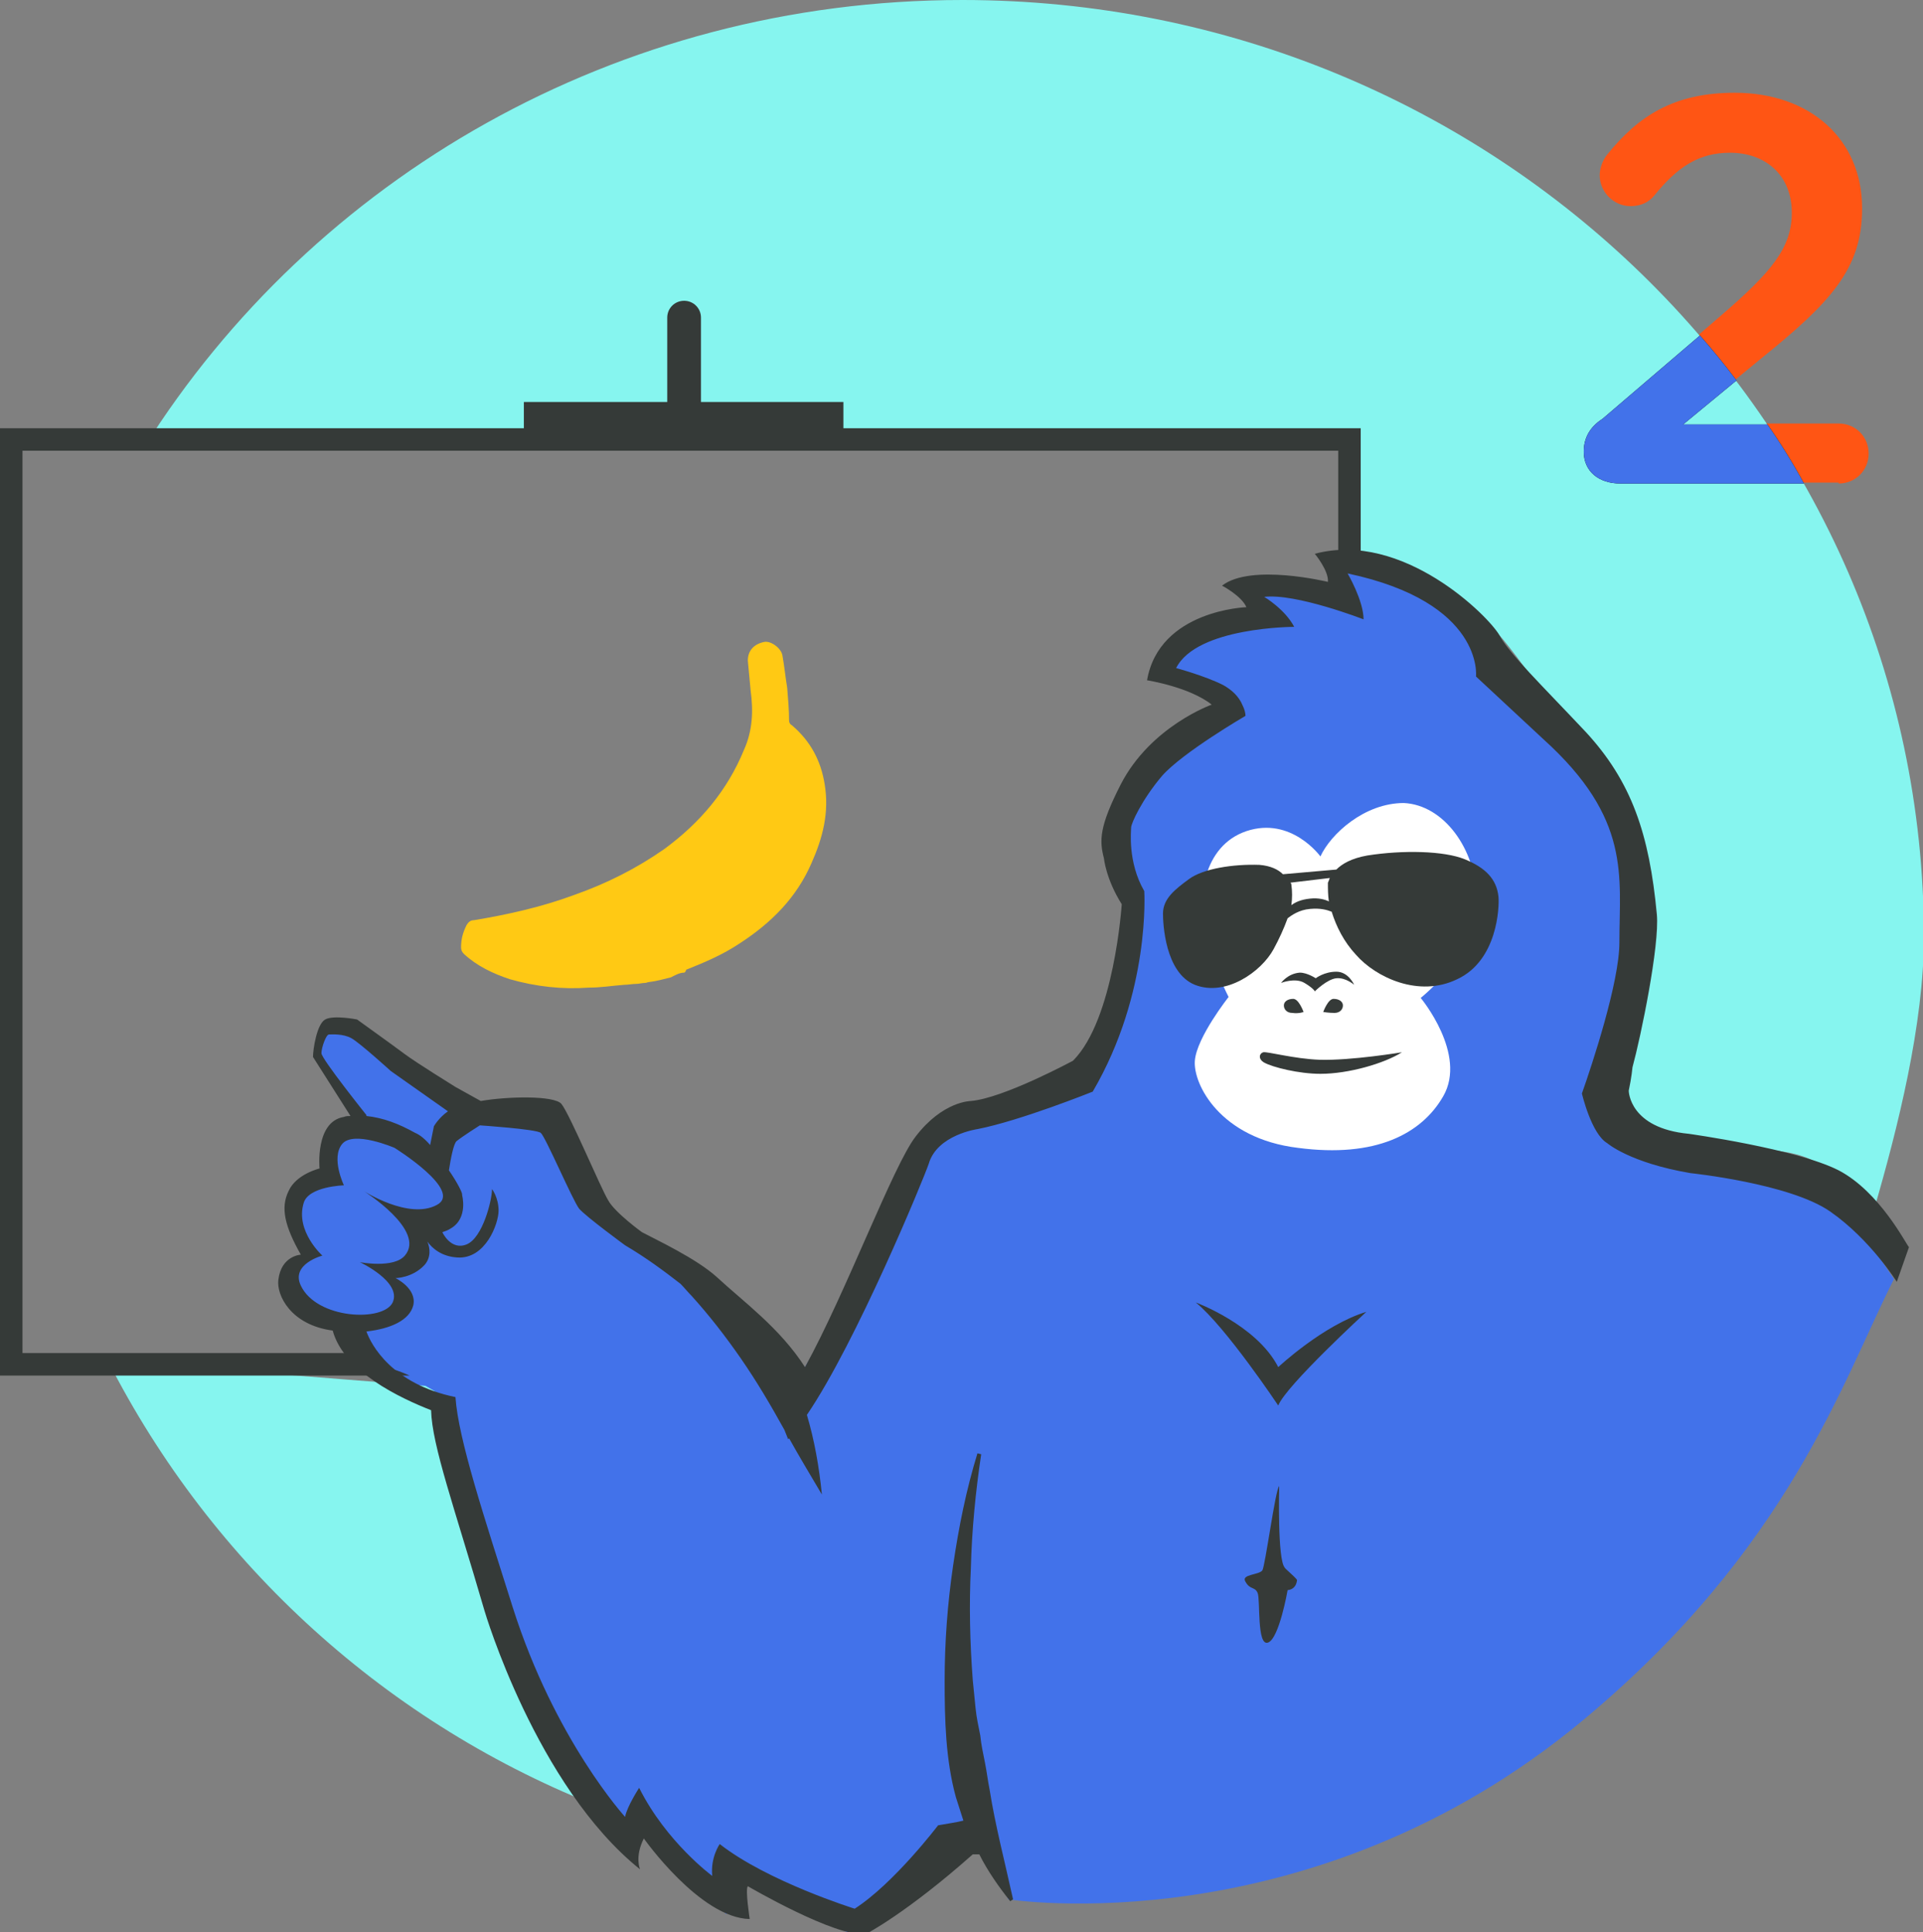 <?xml version="1.0" encoding="utf-8"?>
<!-- Generator: Adobe Illustrator 22.1.0, SVG Export Plug-In . SVG Version: 6.00 Build 0)  -->
<svg version="1.1" id="Layer_1" xmlns="http://www.w3.org/2000/svg" xmlns:xlink="http://www.w3.org/1999/xlink" x="0px" y="0px"
	 viewBox="0 0 205.2 206.2" style="enable-background:new 0 0 205.2 206.2;" xml:space="preserve">
<rect x="0" y="0" width="205.2" height="206.2" fill="#808080" stroke="none"/>
<style type="text/css">
	.st0{fill:#FF5514;}
	.st1{fill:#86F5EF;}
	.st2{fill-rule:evenodd;clip-rule:evenodd;fill:#FFFFFF;}
	.st3{fill-rule:evenodd;clip-rule:evenodd;}
	.st4{fill-rule:evenodd;clip-rule:evenodd;fill:#EC5712;}
	.st5{fill-rule:evenodd;clip-rule:evenodd;fill:#4272EA;}
	.st6{fill:#4272EA;}
	.st7{fill:#FFFFFF;}
	.st8{fill:#EC5712;}
	.st9{fill:#F3F3F3;}
	.st10{fill:#2C2C2C;}
	.st11{fill:#EC5712;stroke:#FFFFFF;stroke-width:0.945;stroke-miterlimit:10;}
	.st12{fill:none;stroke:#EC5712;stroke-width:2.836;stroke-linecap:round;stroke-miterlimit:10;}
	.st13{fill:#353535;}
	.st14{fill:url(#);}
	.st15{fill:#FCFCFC;}
	.st16{opacity:0.5;fill:#DCDFFF;}
	.st17{fill:#E5E5E5;}
	.st18{fill:url(#SVGID_1_);}
	.st19{fill:#800314;}
	.st20{fill:url(#SVGID_2_);}
	.st21{fill:url(#SVGID_3_);}
	.st22{fill:url(#SVGID_4_);}
	.st23{fill:url(#SVGID_5_);}
	.st24{fill:url(#SVGID_6_);}
	.st25{fill:url(#SVGID_7_);}
	.st26{fill:url(#SVGID_8_);}
	.st27{fill:#FFC914;}
	.st28{fill:#353A38;}
	.st29{fill:none;stroke:#FFFFFF;stroke-width:1.328;stroke-linecap:round;stroke-linejoin:round;stroke-miterlimit:10;}
	.st30{fill:#363A38;}
	.st31{fill:none;stroke:#353A38;stroke-width:1.446;stroke-miterlimit:10;}
	.st32{fill:#353A38;stroke:#353A38;stroke-width:1.805;stroke-miterlimit:10;}
	.st33{fill:#353A38;stroke:#353A38;stroke-width:0.576;stroke-miterlimit:10;}
	.st34{fill:none;stroke:#353A38;stroke-width:1.921;stroke-miterlimit:10;}
	.st35{fill:none;stroke:#353A38;stroke-width:0.96;stroke-miterlimit:10;}
	.st36{fill:none;stroke:#353A38;stroke-width:1.344;stroke-miterlimit:10;}
	.st37{fill:#FDFFFE;stroke:#353A38;stroke-width:1.504;stroke-miterlimit:10;}
	.st38{fill:none;stroke:#353A38;stroke-width:2.543;stroke-linecap:round;stroke-linejoin:round;stroke-miterlimit:10;}
	.st39{fill:none;stroke:#FFFFFF;stroke-width:2.07;stroke-miterlimit:10;}
	.st40{fill:#5ED1EF;}
	.st41{fill:#FF5514;stroke:#FF5514;stroke-width:2.197;stroke-linecap:round;stroke-linejoin:round;stroke-miterlimit:10;}
	.st42{fill:#DB4C27;}
	.st43{fill:#FFE54D;}
	.st44{fill:#FFCA4D;}
	.st45{opacity:0.1;fill:#353A38;}
	.st46{fill:#AABA4A;}
	.st47{fill:#899931;}
	.st48{fill:#F3F5FB;}
	.st49{fill:#2E56D5;}
	.st50{fill:none;stroke:#FFFFFF;stroke-width:1.987;stroke-linecap:round;stroke-linejoin:round;stroke-miterlimit:10;}
	.st51{fill:#FDFFFE;stroke:#353A38;stroke-width:2.102;stroke-miterlimit:10;}
	.st52{fill:none;}
	.st53{fill:none;stroke:#353A38;stroke-width:2.022;stroke-miterlimit:10;}
	.st54{fill:#353A38;stroke:#353A38;stroke-width:2.523;stroke-miterlimit:10;}
	.st55{fill:#353A38;stroke:#353A38;stroke-width:0.805;stroke-miterlimit:10;}
	.st56{fill:none;stroke:#CFD4E2;stroke-width:2.713;stroke-miterlimit:10;}
	.st57{opacity:0.2;}
	.st58{fill:#081C3A;}
	.st59{clip-path:url(#SVGID_10_);}
	.st60{fill:url(#SVGID_11_);}
	.st61{fill:url(#SVGID_12_);}
	.st62{clip-path:url(#SVGID_14_);}
	.st63{fill:url(#SVGID_15_);}
	.st64{fill:url(#SVGID_16_);}
	.st65{clip-path:url(#SVGID_18_);}
	.st66{fill:url(#SVGID_19_);}
	.st67{fill:url(#SVGID_20_);}
	.st68{clip-path:url(#SVGID_22_);}
	.st69{fill:url(#SVGID_23_);}
	.st70{fill:url(#SVGID_24_);}
	.st71{clip-path:url(#SVGID_26_);}
	.st72{fill:url(#SVGID_27_);}
	.st73{fill:url(#SVGID_28_);}
	.st74{clip-path:url(#SVGID_30_);fill:url(#SVGID_31_);}
	.st75{clip-path:url(#SVGID_33_);}
	.st76{fill:url(#SVGID_34_);}
	.st77{fill:url(#SVGID_35_);}
	.st78{clip-path:url(#SVGID_37_);}
	.st79{fill:url(#SVGID_38_);}
	.st80{fill:url(#SVGID_39_);}
	.st81{clip-path:url(#SVGID_41_);}
	.st82{fill:url(#SVGID_42_);}
	.st83{fill:url(#SVGID_43_);}
	.st84{clip-path:url(#SVGID_45_);}
	.st85{fill:#85F4EE;}
	.st86{fill:url(#SVGID_46_);}
</style>
<path class="st6" d="M202.1,136.5c-5.5,10.9-11.2,28.8-33.2,47.1c-29.1,24.2-61.3,19.1-61.3,19.1l-2.9-6.8l-14.3,10.3l-12.9-6.2v4.3
	L68.2,193l-1.6,3.6l-11-19.1L47.2,150l-7.1-4.3l-4.1-4.5l-5.6-3.8l2.6-3.5l-1.3-5.5l3.2-3.7l1.1-3.8l2-1.3l-4.5-7.4l1.5-3.1l3,0.6
	l11.2,8.1l6.8,0.2l4,2.8l2,5.2l2.7,3.7l10.4,7.3l9.7,10.8l8.1-14l6.3-13.5l17.3-6.3l4.5-18.2l-2.4-8.9l7.4-9l5.5-3.4l-7.2-3l1.9-3.6
	l9.2-2.7l-2.4-3l9.3,0.7l0.4-3.3l9.8,2.7l7,9l11.8,12l3.9,17.8l-3.8,15.8l2.1,3.8l21,4.4"/>
<path class="st27" d="M73.2,103.6c-0.1,0.1-0.1,0.2-0.2,0.2c-0.5,0-1,0.3-1.4,0.5c-0.8,0.2-1.5,0.4-2.3,0.5c-0.2,0-0.3,0.1-0.5,0.1
	c-0.3,0-0.6,0.1-0.9,0.1c-0.4,0-0.9,0.1-1.3,0.1c-1.3,0.1-2.5,0.3-3.8,0.3c-2.8,0.2-5.6-0.1-8.4-0.9c-1.8-0.6-3.5-1.4-4.9-2.7
	c-0.2-0.2-0.3-0.4-0.3-0.7c0-0.9,0.2-1.6,0.6-2.4c0.2-0.3,0.4-0.5,0.8-0.5c3.6-0.6,7.2-1.4,10.7-2.7c3.4-1.2,6.6-2.8,9.6-4.9
	c3.8-2.8,6.7-6.2,8.5-10.6c0.9-2,1-4.1,0.7-6.3c-0.1-1.1-0.2-2.1-0.3-3.2c0-1.1,0.7-1.8,1.8-2c0.7-0.1,1.8,0.7,1.9,1.5
	c0.2,1.1,0.3,2.2,0.5,3.4c0.1,1.2,0.2,2.4,0.2,3.5c0,0.2,0.1,0.4,0.3,0.5c2,1.7,3.1,3.8,3.5,6.3c0.5,3-0.2,5.7-1.4,8.4
	c-1.6,3.7-4.3,6.4-7.7,8.6c-1.8,1.2-3.7,2-5.7,2.8C73.2,103.5,73.2,103.5,73.2,103.6C73.2,103.5,73.2,103.5,73.2,103.6z"/>
<path class="st1" d="M144.1,49.8c0,3.8-0.6,7.3-0.3,11.1c4.5,0.2,10.6,1.6,14,4.6c3.3,2.8,7.6,10,10.7,13.1
	c7.3,7.5,6.4,12.5,6.6,22.7c0,0.7-2.2,10-2.6,10.3c-0.4,2.9,0.2,3.3-0.3,6.2c-1.1,6.1,13.7,3.8,19.5,5.4c3.8,1,5.6,3.8,8.3,5.8
	c2.5-8.6,5.3-19.7,5.3-29.1C205.2,44.7,159.3,0,102.7,0c-37,0-69.3,19.1-87.3,47.7h129.1C145.6,47.3,144.1,48.3,144.1,49.8z"/>
<path class="st1" d="M46.9,152.1c-0.4-1.3,0-2.1,0.9-2.5c-0.6-0.6-1.3-1.1-2.4-1.7l-33.9-2.7c11.1,21.8,29.9,38.9,52.9,47.8
	C55,180.9,51.9,168,46.9,152.1z"/>
<path class="st7" d="M140.9,91.4c0,0-3.1-4.3-7.9-2.7c-4.7,1.6-5.2,7.3-4.5,10.7c0.7,3.3,2.6,7,2.6,7s-3.4,4.3-3.6,6.8
	c-0.2,2.5,2.7,8.3,11,9.3c8.3,1.1,13.2-1.5,15.5-5.5c2.6-4.5-2.4-10.5-2.4-10.5s6.2-4.9,6-10.5c-0.1-5.5-3.6-10.1-7.8-10.3
	C145.6,85.7,142,89,140.9,91.4z"/>
<path class="st28" d="M136.7,104.9c0,0,1.5-0.6,2.5,0s1.1,0.9,1.1,0.9s1.3-1.3,2.3-1.4s1.9,0.7,1.9,0.7s-0.6-1.4-1.9-1.4
	s-2.2,0.7-2.2,0.7s-0.9-0.6-1.7-0.6C137.4,103.9,136.7,104.9,136.7,104.9z"/>
<path class="st28" d="M139.1,108c0,0-0.5-1.4-1.1-1.4s-1,0.3-1,0.7c0,0.4,0.3,0.8,0.9,0.8C138.6,108.2,139.1,108,139.1,108z"/>
<path class="st28" d="M141.2,108c0,0,0.5-1.4,1.1-1.4c0.6,0,1,0.3,1,0.7c0,0.4-0.3,0.8-0.9,0.8S141.2,108,141.2,108z"/>
<path class="st28" d="M149.6,112.3c0,0-5.4,0.9-8.8,0.8c-2.7-0.1-5.6-0.9-6-0.8s-0.6,0.7,0.1,1.1c0.9,0.5,3.7,1.2,6,1.2
	C143.9,114.6,147.7,113.5,149.6,112.3z"/>
<path class="st28" d="M159.9,95.7c-0.2-1.9-1.4-3.1-3.6-4s-6.6-1-10.4-0.4c-1.7,0.3-2.7,0.9-3.3,1.5l-5.7,0.5
	c-0.5-0.5-1.3-0.9-2.5-1c-2.8-0.1-6,0.4-7.5,1.5c-1.5,1.1-2.8,2.1-2.8,3.7c0,1,0.2,6.3,3.4,7.6c3.3,1.3,7.1-1.4,8.4-3.8
	c0.6-1.1,1.1-2.2,1.5-3.3c0.4-0.3,1.2-0.9,2.4-1c1.1-0.1,1.8,0.1,2.3,0.3c0.5,1.6,1.3,3.2,2.6,4.6c2.1,2.4,6.7,4.6,10.8,2.6
	C159.8,102.5,160,96.8,159.9,95.7z M139.8,95.9c-1,0.1-1.6,0.4-2,0.7c0.1-0.7,0.1-1.5,0-2.2c0,0,0-0.1-0.1-0.2l4.2-0.5
	c-0.1,0.3-0.2,0.5-0.2,0.5c0,0.7,0,1.3,0.1,2C141.4,96,140.7,95.8,139.8,95.9z"/>
<path class="st28" d="M136.4,145.9c-2.3-4.5-8.8-6.9-8.8-6.9c3.2,2.6,8.8,11,8.8,11c0.8-2.1,9.4-10,9.4-10
	C141.2,141.4,136.4,145.9,136.4,145.9z"/>
<path class="st28" d="M90,45.7v-2.8H74.8v-9c0-1-0.8-1.8-1.8-1.8s-1.8,0.8-1.8,1.8v9H55.9v2.8H0v101.1h43.7
	c-1.1-0.5-2.3-0.9-3.6-1.1c-0.8-0.1-1.3-0.6-1.4-1.3H2.4V48.1h140.4v11.4c0.8,0,1.6,0,2.4,0V45.7H90z"/>
<path class="st28" d="M196.2,124.9c-4.5-2.3-16-3.9-16-3.9c-6.3-0.6-6.4-4.5-6.4-4.6c0.3-1.4,0.4-2.5,0.4-2.5
	c0.9-3.3,2.9-13,2.6-16.3c-0.8-8.6-2.7-14.2-7.6-19.5c-4.9-5.2-8.1-8.3-9.2-10.3c-1.1-2-10.3-11.2-19.7-8.7c0,0,1.5,1.8,1.4,3
	c0,0-8.2-2-11.3,0.4c0,0,2.1,1.1,2.6,2.3c0,0-9.3,0.3-10.6,7.8c0,0,4.5,0.7,6.9,2.6c0,0-6.5,2.3-9.7,8.5c-2.3,4.5-2.3,6-1.8,7.9
	c0,0,0.2,2.2,1.9,4.9c0,0-0.8,12.3-5.2,16.7c0,0-7.4,4-10.9,4.3c0,0-3,0-5.9,3.8c-2.4,3.1-7.4,16.6-11.8,24.6
	c-2.7-4.2-6.6-7-9.4-9.6c-2.2-2-6.5-4-8-4.8c0,0-2.9-2.1-3.6-3.4c-0.8-1.3-4.1-9.2-5-10.3c-0.8-0.9-5.7-0.8-8.6-0.3l0,0l-2.7-1.5
	c0,0-4.2-2.6-5.4-3.5s-5.1-3.7-5.1-3.7s-2.5-0.5-3.4,0c-0.9,0.5-1.3,3.2-1.3,4l4,6.3c-0.2,0-0.5,0-0.7,0.1c-3.1,0.5-2.6,5.5-2.6,5.5
	s-2.5,0.6-3.3,2.4c-0.9,1.8-0.4,3.8,1.3,6.8c0,0-2.1,0.1-2.4,2.7c-0.2,1.6,1.3,4.8,5.8,5.4c1.2,4.4,7.2,7.2,10.5,8.5
	c0.1,3.8,2.5,10.4,5.7,21.4c0,0,5.5,18.7,16.6,27.6c0,0-0.6-1.3,0.4-3.3c0,0,6,8.5,11.3,8.6c0,0-0.5-3.2-0.2-3.5
	c0,0,9.4,5.5,12.6,5.1c0,0,4.3-2.2,11.4-8.5c0,0,0.2,0,0.7,0c0.9,1.8,2.1,3.5,3.3,5l0.3-0.2c-0.9-4.1-1.9-7.9-2.5-11.7
	c-0.2-1-0.3-1.9-0.5-2.9c-0.2-1-0.4-1.9-0.5-2.9c-0.2-1-0.4-1.9-0.5-2.9l-0.3-3c-0.3-4-0.4-8-0.2-12c0.1-4,0.5-8.1,1.1-12.1
	l-0.4-0.1c-1.2,3.9-2,7.9-2.6,12c-0.6,4.1-0.9,8.2-0.9,12.3c0,4.1,0.1,8.4,1.2,12.4l0.8,2.5c-0.8,0.2-1.6,0.3-2.7,0.5
	c0,0-4.7,6.2-8.9,8.9c0,0-9.3-2.9-14.4-6.9c0,0-1,1.4-0.8,3.4c0,0-4.9-3.6-7.8-9.4c0,0-1.3,2-1.5,3.1c0,0-7.5-8.2-12-22.4
	c-3-9.5-5.8-17.9-6.1-22.4c-6.8-1.4-9-5.6-9.5-7c2.6-0.3,4.6-1.2,5-2.8c0.4-1.8-1.9-2.9-1.9-2.9s1.8,0,3.1-1.4
	c0.7-0.8,0.6-1.8,0.3-2.5c0.5,0.7,1.5,1.6,3.2,1.7c3,0.2,4.4-3.6,4.4-5c0-1.4-0.7-2.3-0.7-2.3c0,1.2-1,5.2-2.7,5.9s-2.6-1.3-2.6-1.3
	h0c0.3-0.1,0.6-0.2,0.9-0.4c1.9-1.1,1.2-3.6,1.2-3.6c0.1-0.1-0.5-1.3-1.4-2.6c0.2-1.3,0.5-2.8,0.8-3.1c0.6-0.5,2.5-1.7,2.5-1.7
	s6,0.4,6.5,0.8c0.5,0.4,3.4,7.2,4.1,8.1c0.8,0.9,4.9,3.9,4.9,3.9c2.2,1.3,4.1,2.7,5.9,4.1c0.4,0.4,0.8,0.9,1.2,1.3
	c1.9,2.1,3.6,4.3,5.2,6.6c1.8,2.6,3.2,5,4.7,7.7l0.4,1c0,0,0.1-0.1,0.1-0.1c1,1.8,2.2,3.8,3.5,6c-0.3-3-0.8-5.8-1.6-8.5
	c5.3-7.8,12.5-25.3,13-26.8c0.9-3.1,5.2-3.7,5.2-3.7c4.6-0.9,12.3-4,12.3-4c6.2-10.6,5.5-21.4,5.5-21.4c-1.8-3.1-1.4-6.5-1.4-6.8
	c0-0.4,1.1-2.9,3.3-5.5c2.2-2.5,8.9-6.4,8.9-6.4c0-0.3-0.1-0.7-0.3-1.1c-0.4-1-1.2-1.7-2.1-2.2c-2-1-5-1.8-5-1.8
	c2.2-4.4,12.6-4.4,12.6-4.4c-1-1.9-3.2-3.2-3.2-3.2c3.4-0.4,10.6,2.4,10.6,2.4c0-2-1.7-4.9-1.7-4.9c14.6,3.1,13.7,11,13.7,11
	l7.2,6.7c9.4,8.5,8.1,14.6,8.1,21.7c0,4.2-2.9,13-4,16.1c0,0,1,4.3,2.7,5.3c0,0,2.4,2.1,8.9,3.2c0,0,10.6,1.1,14.9,4.1
	c4.3,3,7.1,7.5,7.1,7.5l1.3-3.7C203.4,132.8,200.6,127.2,196.2,124.9z M46.6,128.6c-3,1.6-7.8-1.5-7.8-1.5s6.7,4.2,4.4,6.9
	c-1.2,1.4-4.8,0.7-4.8,0.7s4.5,2.1,3.5,4.3c-1,2.1-8.1,1.8-9.8-1.8c-1.1-2.3,2.3-3.2,2.3-3.2s-2.9-2.6-2-5.6
	c0.5-1.8,4.3-1.9,4.3-1.9s-1.4-2.9-0.2-4.4c1.2-1.5,5.6,0.4,5.6,0.4S49.5,127.1,46.6,128.6z M46.3,120.2l-0.4,2
	c-0.5-0.6-1.1-1.1-1.6-1.3c-1.8-1-3.4-1.6-5.2-1.8l0-0.1c0,0-4.8-6-4.8-6.6s0.5-2,0.8-2c0.3,0,1.5-0.1,2.4,0.4s4.2,3.5,4.2,3.5
	l6.1,4.3C46.8,119.3,46.3,120.2,46.3,120.2z"/>
<path class="st30" d="M138.4,168.6c0,0,0,1-1,1.1c0,0-0.9,5.2-2.1,5.6c-1.2,0.4-0.8-4.6-1.1-5.3c-0.3-0.7-0.8-0.3-1.3-1.2
	c-0.5-0.8,1.4-0.7,1.8-1.2c0.3-0.4,1.4-8.7,1.8-9l0,0.1c0,0-0.2,7.8,0.6,8.6C137,167.3,138.1,168.2,138.4,168.6z"/>
<g>
	<path class="st0" d="M196.2,51.6c1.8,0,3.2-1.4,3.2-3.2c0-1.8-1.4-3.2-3.2-3.2h-7.7c1.4,2.1,2.7,4.2,3.9,6.3H196.2z"/>
	<path class="st0" d="M188,38.2c7.3-5.9,10.7-9.5,10.7-15.9v-0.1c0-7.3-5.5-12.3-13.6-12.3c-6.5,0-10.3,2.5-13.6,6.6
		c-0.5,0.6-0.8,1.5-0.8,2.2c0,1.8,1.5,3.3,3.3,3.3c1.2,0,2-0.5,2.5-1.1c2.5-3.1,4.8-4.6,8.1-4.6c3.8,0,6.6,2.4,6.6,6.4
		c0,3.7-2.1,6.3-7.7,11.1l-2.2,1.9c1.3,1.6,2.6,3.2,3.9,4.8L188,38.2z"/>
	<path class="st1" d="M188.5,45.3c-1.1-1.6-2.2-3.2-3.4-4.7l-5.7,4.7H188.5z"/>
	<path d="M169,48.2c0,2.1,1.6,3.4,3.9,3.4h19.6c-1.2-2.2-2.5-4.3-3.9-6.3h-9l5.7-4.7c-1.2-1.6-2.5-3.2-3.9-4.8l-10.4,8.9
		C169.6,45.6,169,46.8,169,48.2z"/>
	<path class="st6" d="M169,48.2c0,2.1,1.6,3.4,3.9,3.4h19.6c-1.2-2.2-2.5-4.3-3.9-6.3h-9l5.7-4.7c-1.2-1.6-2.5-3.2-3.9-4.8
		l-10.4,8.9C169.6,45.6,169,46.8,169,48.2z"/>
</g>
</svg>
